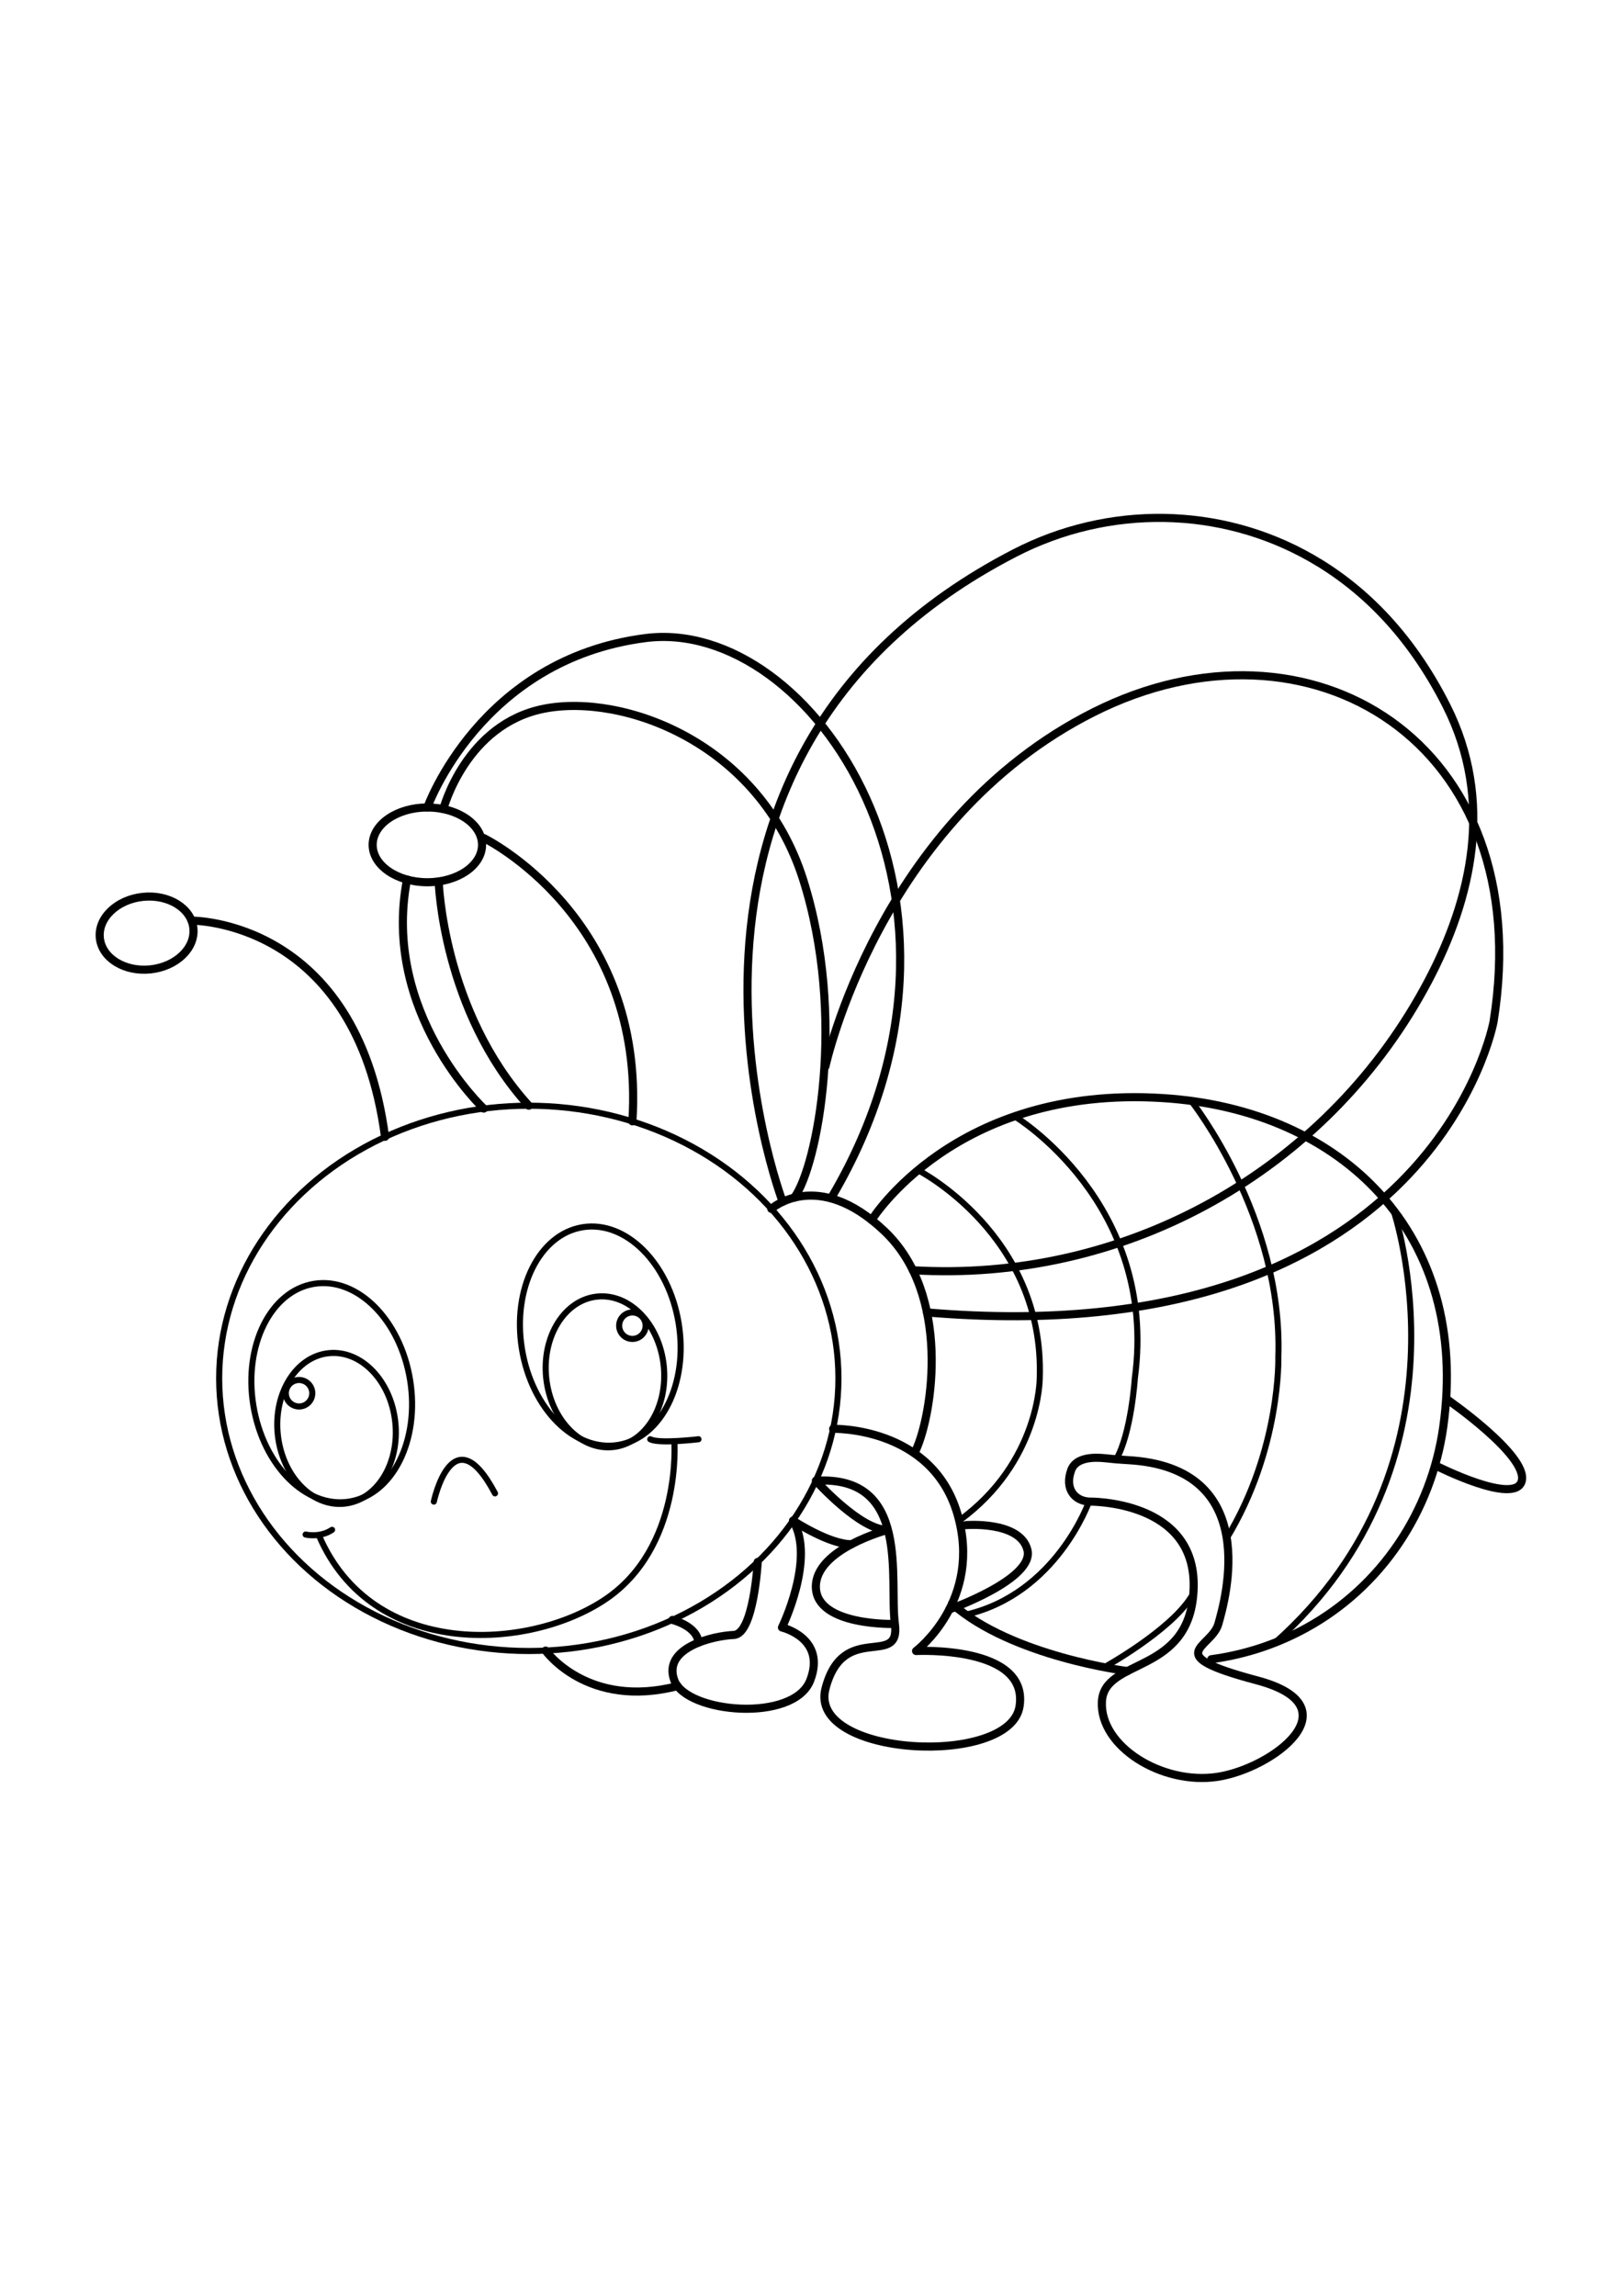 <?xml version="1.0" encoding="utf-8"?>
<!-- Generator: Adobe Illustrator 27.5.0, SVG Export Plug-In . SVG Version: 6.00 Build 0)  -->
<svg xmlns="http://www.w3.org/2000/svg" xmlns:xlink="http://www.w3.org/1999/xlink" viewBox="0 0 4000 4000" width="595" height="842" preserveAspectRatio="xMidYMid meet" data-scaled="true">
<g id="BG">
	<rect style="fill:#FFFFFF;" width="4000" height="4000"/>
</g>
<g id="Layer_1">
	<g>
		
			<ellipse transform="matrix(0.994 -0.105 0.105 0.994 -152.819 46.286)" style="fill:none;stroke:#000000;stroke-width:20;stroke-linecap:round;stroke-linejoin:round;stroke-miterlimit:10;" cx="362.099" cy="1470.931" rx="116.025" ry="89.919"/>
		
			<ellipse style="fill:none;stroke:#000000;stroke-width:20;stroke-linecap:round;stroke-linejoin:round;stroke-miterlimit:10;" cx="1053.896" cy="1252.749" rx="134.879" ry="92.183"/>
		
			<ellipse style="fill:none;stroke:#000000;stroke-width:15;stroke-linecap:round;stroke-linejoin:round;stroke-miterlimit:10;" cx="1304.074" cy="2568.09" rx="763.588" ry="672.218"/>
		
			<ellipse transform="matrix(0.987 -0.161 0.161 0.987 -409.318 166.278)" style="fill:none;stroke:#000000;stroke-width:15;stroke-linecap:round;stroke-linejoin:round;stroke-miterlimit:10;" cx="818.946" cy="2602.897" rx="195.792" ry="271.933"/>
		
			<ellipse transform="matrix(0.994 -0.105 0.105 0.994 -278.8 102.432)" style="fill:none;stroke:#000000;stroke-width:15;stroke-linecap:round;stroke-linejoin:round;stroke-miterlimit:10;" cx="831.02" cy="2692.518" rx="145.756" ry="186.6"/>
		
			<ellipse transform="matrix(0.383 -0.924 0.924 0.383 -1950.898 2288.368)" style="fill:none;stroke:#000000;stroke-width:15;stroke-linecap:round;stroke-linejoin:round;stroke-miterlimit:10;" cx="736.943" cy="2604.046" rx="32.632" ry="32.632"/>
		
			<ellipse transform="matrix(0.987 -0.161 0.161 0.987 -378.077 271.31)" style="fill:none;stroke:#000000;stroke-width:15;stroke-linecap:round;stroke-linejoin:round;stroke-miterlimit:10;" cx="1481.15" cy="2463.109" rx="195.792" ry="271.933"/>
		
			<ellipse transform="matrix(0.994 -0.105 0.105 0.994 -260.404 171.357)" style="fill:none;stroke:#000000;stroke-width:15;stroke-linecap:round;stroke-linejoin:round;stroke-miterlimit:10;" cx="1493.224" cy="2552.729" rx="145.756" ry="186.6"/>
		
			<circle style="fill:none;stroke:#000000;stroke-width:15;stroke-linecap:round;stroke-linejoin:round;stroke-miterlimit:10;" cx="1559.555" cy="2438.227" r="32.632"/>
		<path style="fill:none;stroke:#000000;stroke-width:20;stroke-linecap:round;stroke-linejoin:round;stroke-miterlimit:10;" d="
			M472.669,1439.606c0,0,405.842-3.796,476.856,532.975"/>
		<path style="fill:none;stroke:#000000;stroke-width:20;stroke-linecap:round;stroke-linejoin:round;stroke-miterlimit:10;" d="
			M1081.851,1342.937c0,0,9.752,319.435,222.223,552.935"/>
		<path style="fill:none;stroke:#000000;stroke-width:15;stroke-linecap:round;stroke-linejoin:round;stroke-miterlimit:10;" d="
			M1069.849,2871.93c0,0,46.41-217.546,150.832-20.304"/>
		<path style="fill:none;stroke:#000000;stroke-width:15;stroke-linecap:round;stroke-linejoin:round;stroke-miterlimit:10;" d="
			M1722.488,2718.197c0,0-97.393,11.78-118.925,0"/>
		<path style="fill:none;stroke:#000000;stroke-width:15;stroke-linecap:round;stroke-linejoin:round;stroke-miterlimit:10;" d="
			M753.682,2953.147c0,0,34.808,8.702,65.264-11.603"/>
		<path style="fill:none;stroke:#000000;stroke-width:15;stroke-linecap:round;stroke-linejoin:round;stroke-miterlimit:10;" d="
			M1663.026,2723.433c0,0,19.349,261.621-169.802,389.249s-575.657,148.738-706.91-157.68"/>
		<path style="fill:none;stroke:#000000;stroke-width:20;stroke-linecap:round;stroke-linejoin:round;stroke-miterlimit:10;" d="
			M1192.963,1902.951c0,0-252.512-236.066-189.263-564.642"/>
		<path style="fill:none;stroke:#000000;stroke-width:20;stroke-linecap:round;stroke-linejoin:round;stroke-miterlimit:10;" d="
			M1192.963,1235.981c0,0,399.224,194.638,366.593,698.442"/>
		<path style="fill:none;stroke:#000000;stroke-width:20;stroke-linecap:round;stroke-linejoin:round;stroke-miterlimit:10;" d="
			M1053.896,1160.565c0,0,129.531-365.478,538.291-417.689c408.76-52.211,887.362,646.838,460.971,1374.893"/>
		<path style="fill:none;stroke:#000000;stroke-width:20;stroke-linecap:round;stroke-linejoin:round;stroke-miterlimit:10;" d="
			M1902.137,2150.126c0,0,113.313-101.972,278.648,54.662c165.335,156.633,118.925,449.596,78.317,539.515"/>
		<path style="fill:none;stroke:#000000;stroke-width:20;stroke-linecap:round;stroke-linejoin:round;stroke-miterlimit:10;" d="
			M1093.247,1164.563c0,0,54.919-209.941,249.26-247.649c194.341-37.708,530.813,82.829,638.136,421.395
			c107.323,338.567,34.393,707.897-21.962,784.287"/>
		<path style="fill:none;stroke:#000000;stroke-width:20;stroke-linecap:round;stroke-linejoin:round;stroke-miterlimit:10;" d="
			M1930.177,2132.75c0,0-415.707-1090.16,572.593-1599.612c230.585-118.863,506.41-115.996,731.525,12.927
			c121.559,69.617,241.436,182.655,332.987,364.206c117.708,233.423,62.631,474.159-45.387,678.651
			c-238.22,450.977-713.948,727.599-1223.81,714.569c-15.478-0.396-31.114-1.026-46.901-1.905"/>
		<path style="fill:none;stroke:#000000;stroke-width:20;stroke-linecap:round;stroke-linejoin:round;stroke-miterlimit:10;" d="
			M2035.717,1798.701c0,0,130.565-606.229,661.379-873.086s1096.433,72.516,986.21,762.863c0,0-149.174,822.204-1397.268,717.117"/>
		<path style="fill:none;stroke:#000000;stroke-width:20;stroke-linecap:round;stroke-linejoin:round;stroke-miterlimit:10;" d="
			M2149.617,2177.74c0,0,204.56-332.629,716.842-300.722c447.569,27.876,758.725,339.153,692.855,810.031
			c-29.283,209.329-152.759,394.891-338.068,496.561c-65.672,36.031-143.445,64.675-234.089,77.002"/>
		<path style="fill:none;stroke:#000000;stroke-width:20;stroke-linecap:round;stroke-linejoin:round;stroke-miterlimit:10;" d="
			M2054.598,2692.518c0,0,242.213-6.228,306.026,208.418c63.814,214.646-101.522,339.373-101.522,339.373
			s278.459-14.503,255.254,136.329c-23.205,150.832-522.186,124.727-478.639-43.51c43.547-168.236,185.677-49.31,171.174-159.534
			c-14.503-110.223,39.561-366.952-194.865-353.162c0,0,111.156,124.013,177.666,121.113c0,0-181.09,47.511-177.666,142.681
			c3.424,95.17,194.865,89.369,194.865,89.369"/>
		<path style="fill:none;stroke:#000000;stroke-width:20;stroke-linecap:round;stroke-linejoin:round;stroke-miterlimit:10;" d="
			M1868.605,3020.736c0,0-9.787,178.167-59.098,180.016c-49.311,1.849-176.938,30.855-146.481,112.073
			c30.457,81.217,294.413,104.422,335.021,0c40.609-104.422-69.615-130.528-69.615-130.528s83.369-170.205,27.181-263.49
			c0,0,89.494,58.903,144.28,58.224"/>
		<path style="fill:none;stroke:#000000;stroke-width:20;stroke-linecap:round;stroke-linejoin:round;stroke-miterlimit:10;" d="
			M1658.387,3163.707c0,0,61.201,15.07,64.101,55.988"/>
		<path style="fill:none;stroke:#000000;stroke-width:20;stroke-linecap:round;stroke-linejoin:round;stroke-miterlimit:10;" d="
			M1345.504,3239.326c0,0,102.81,145,325.465,87.494"/>
		<path style="fill:none;stroke:#000000;stroke-width:20;stroke-linecap:round;stroke-linejoin:round;stroke-miterlimit:10;" d="
			M2685.493,2871.93c0,0,263.956-4.7,258.155,212.295c-5.801,216.996-220.447,170.586-226.248,280.81
			c-5.801,110.223,147.932,205.944,284.261,185.639c136.329-20.304,340.707-173.437,98.621-237.851
			c-242.086-64.414-113.124-78.18-95.72-139.161c16.896-59.203,110.342-386.31-223.958-403.989
			c-18.11-0.958-36.192-2.519-54.214-4.541c-27.871-3.127-72.658-2.846-84.406,28.48
			C2624.581,2840.023,2649.998,2869.906,2685.493,2871.93z"/>
		<path style="fill:none;stroke:#000000;stroke-width:20;stroke-linecap:round;stroke-linejoin:round;stroke-miterlimit:10;" d="
			M2780.478,3289.817c0,0-283.989-34.924-432.722-165.885"/>
		<path style="fill:none;stroke:#000000;stroke-width:20;stroke-linecap:round;stroke-linejoin:round;stroke-miterlimit:10;" d="
			M3568.113,2619.576c0,0,199.311,137.755,184.808,200.856s-211.898-37.047-211.898-37.047"/>
		<path style="fill:none;stroke:#000000;stroke-width:15;stroke-linecap:round;stroke-linejoin:round;stroke-miterlimit:10;" d="
			M2263.854,2054.741c0,0,312.314,159.492,300.262,512.996c0,0,0.517,206.504-198.658,351.069"/>
		<path style="fill:none;stroke:#000000;stroke-width:15;stroke-linecap:round;stroke-linejoin:round;stroke-miterlimit:10;" d="
			M2502.268,1922.02c0,0,354.362,213.897,296.35,645.717c0,0-8.702,135.909-46.41,201.197"/>
		<path style="fill:none;stroke:#000000;stroke-width:15;stroke-linecap:round;stroke-linejoin:round;stroke-miterlimit:10;" d="
			M2685.493,2871.93c0,0-79.31,226.984-303.611,278.827"/>
		<path style="fill:none;stroke:#000000;stroke-width:15;stroke-linecap:round;stroke-linejoin:round;stroke-miterlimit:10;" d="
			M2937.695,1883.993c0,0,226.401,285.988,214.798,631.161c0,0,6.592,226.734-127.232,446.938"/>
		<path style="fill:none;stroke:#000000;stroke-width:15;stroke-linecap:round;stroke-linejoin:round;stroke-miterlimit:10;" d="
			M2723.312,3280.341c0,0,162.019-89.343,214.383-173.461"/>
		<path style="fill:none;stroke:#000000;stroke-width:15;stroke-linecap:round;stroke-linejoin:round;stroke-miterlimit:10;" d="
			M3436.481,2153.47c0,0,210.347,619.221-292.075,1066.225"/>
		<path style="fill:none;stroke:#000000;stroke-width:20;stroke-linecap:round;stroke-linejoin:round;stroke-miterlimit:10;" d="
			M2381.882,2929.942c0,0,133.357-10.952,151.806,60.913c18.449,71.865-192.605,146.838-192.605,146.838"/>
	</g>
</g>
</svg>
